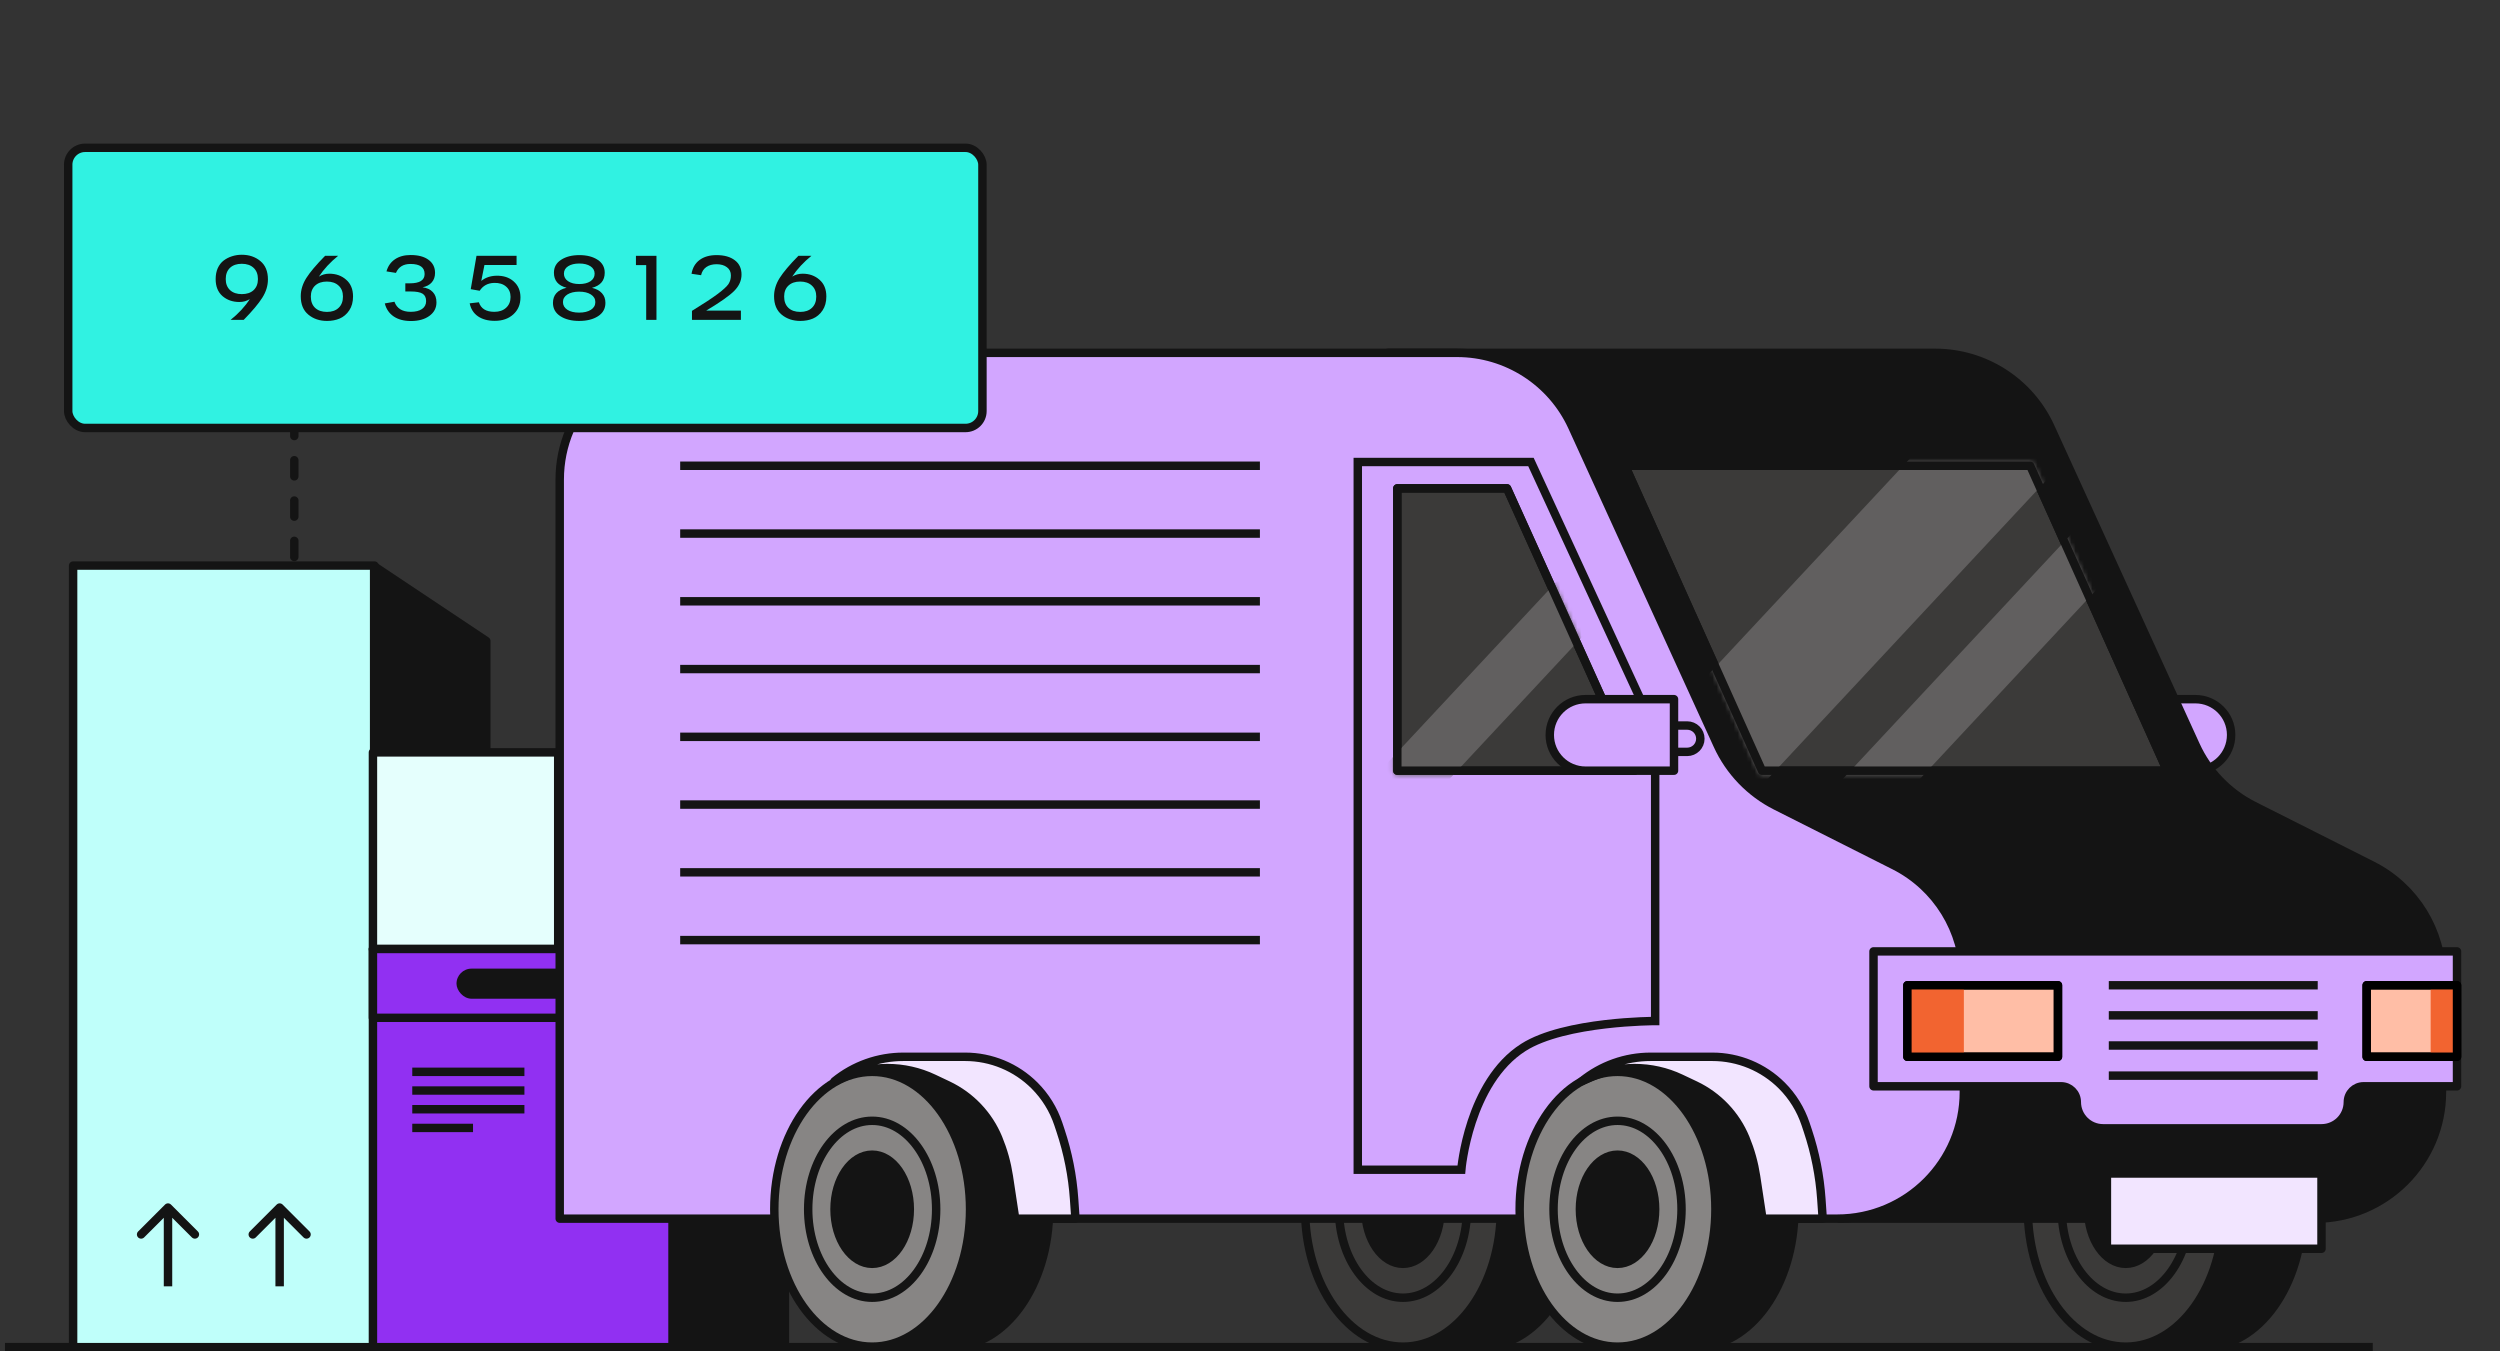 <svg width="592" height="320" viewBox="0 0 592 320" fill="none" xmlns="http://www.w3.org/2000/svg">
<rect x="0" y="0" width="592" height="320" fill="#333333" stroke="none"/>
<path d="M70.689 101.344C70.689 100.792 70.241 100.344 69.689 100.344C69.136 100.344 68.689 100.792 68.689 101.344L70.689 101.344ZM68.689 103.254C68.689 103.806 69.136 104.254 69.689 104.254C70.241 104.254 70.689 103.806 70.689 103.254L68.689 103.254ZM70.689 108.981C70.689 108.429 70.241 107.981 69.689 107.981C69.136 107.981 68.689 108.429 68.689 108.981L70.689 108.981ZM68.689 112.799C68.689 113.351 69.136 113.799 69.689 113.799C70.241 113.799 70.689 113.351 70.689 112.799L68.689 112.799ZM70.689 118.527C70.689 117.974 70.241 117.527 69.689 117.527C69.136 117.527 68.689 117.974 68.689 118.527L70.689 118.527ZM68.689 122.345C68.689 122.897 69.136 123.345 69.689 123.345C70.241 123.345 70.689 122.897 70.689 122.345L68.689 122.345ZM70.689 128.072C70.689 127.52 70.241 127.072 69.689 127.072C69.136 127.072 68.689 127.52 68.689 128.072L70.689 128.072ZM68.689 131.891C68.689 132.443 69.136 132.891 69.689 132.891C70.241 132.891 70.689 132.443 70.689 131.891L68.689 131.891ZM70.689 137.618C70.689 137.066 70.241 136.618 69.689 136.618C69.136 136.618 68.689 137.066 68.689 137.618L70.689 137.618ZM68.689 141.436C68.689 141.988 69.136 142.436 69.689 142.436C70.241 142.436 70.689 141.988 70.689 141.436L68.689 141.436ZM70.689 147.164C70.689 146.611 70.241 146.164 69.689 146.164C69.136 146.164 68.689 146.611 68.689 147.164L70.689 147.164ZM68.689 150.982C68.689 151.534 69.136 151.982 69.689 151.982C70.241 151.982 70.689 151.534 70.689 150.982L68.689 150.982ZM70.689 156.709C70.689 156.157 70.241 155.709 69.689 155.709C69.136 155.709 68.689 156.157 68.689 156.709L70.689 156.709ZM68.689 160.528C68.689 161.08 69.136 161.528 69.689 161.528C70.241 161.528 70.689 161.08 70.689 160.528L68.689 160.528ZM70.689 166.255C70.689 165.703 70.241 165.255 69.689 165.255C69.136 165.255 68.689 165.703 68.689 166.255L70.689 166.255ZM68.579 169.574C68.493 170.119 68.866 170.631 69.412 170.717C69.957 170.803 70.469 170.43 70.555 169.884L68.579 169.574ZM68.588 174.631C68.913 174.184 68.814 173.559 68.368 173.234C67.921 172.909 67.296 173.007 66.971 173.454L68.588 174.631ZM64.978 175.446C64.532 175.771 64.433 176.397 64.758 176.843C65.083 177.29 65.709 177.388 66.155 177.063L64.978 175.446ZM61.409 179.03C61.954 178.944 62.327 178.433 62.241 177.887C62.156 177.342 61.644 176.969 61.098 177.054L61.409 179.03ZM58.011 177.164C57.459 177.164 57.011 177.612 57.011 178.164C57.011 178.716 57.459 179.164 58.011 179.164L58.011 177.164ZM52.98 179.164C53.533 179.164 53.98 178.716 53.98 178.164C53.98 177.612 53.533 177.164 52.98 177.164L52.98 179.164ZM49.626 177.164C49.074 177.164 48.626 177.612 48.626 178.164C48.626 178.716 49.074 179.164 49.626 179.164L49.626 177.164ZM44.595 179.164C45.147 179.164 45.595 178.716 45.595 178.164C45.595 177.612 45.147 177.164 44.595 177.164L44.595 179.164ZM68.689 101.344L68.689 103.254L70.689 103.254L70.689 101.344L68.689 101.344ZM68.689 108.981L68.689 112.799L70.689 112.799L70.689 108.981L68.689 108.981ZM68.689 118.527L68.689 122.345L70.689 122.345L70.689 118.527L68.689 118.527ZM68.689 128.072L68.689 131.891L70.689 131.891L70.689 128.072L68.689 128.072ZM68.689 137.618L68.689 141.436L70.689 141.436L70.689 137.618L68.689 137.618ZM68.689 147.164L68.689 150.982L70.689 150.982L70.689 147.164L68.689 147.164ZM68.689 156.709L68.689 160.528L70.689 160.528L70.689 156.709L68.689 156.709ZM68.689 166.255L68.689 168.164L70.689 168.164L70.689 166.255L68.689 166.255ZM68.689 168.164C68.689 168.644 68.651 169.115 68.579 169.574L70.555 169.884C70.643 169.323 70.689 168.749 70.689 168.164L68.689 168.164ZM66.971 173.454C66.415 174.217 65.742 174.891 64.978 175.446L66.155 177.063C67.088 176.385 67.909 175.563 68.588 174.631L66.971 173.454ZM61.098 177.054C60.639 177.127 60.169 177.164 59.688 177.164L59.688 179.164C60.273 179.164 60.848 179.118 61.409 179.03L61.098 177.054ZM59.688 177.164L58.011 177.164L58.011 179.164L59.688 179.164L59.688 177.164ZM52.98 177.164L49.626 177.164L49.626 179.164L52.98 179.164L52.98 177.164ZM44.595 177.164L42.918 177.164L42.918 179.164L44.595 179.164L44.595 177.164Z" fill="#141414"/>
<path d="M2.18 319L560.869 319" stroke="#141414" stroke-width="2" stroke-linecap="square"/>
<path d="M17.311 133.935H88.694V319H17.311V133.935Z" fill="#BFFFFA" stroke="#141414" stroke-width="2" stroke-linejoin="round"/>
<path d="M115.154 151.78L88.594 134.074V318.686H115.154V151.78Z" fill="#141414" stroke="#141414" stroke-width="2" stroke-linejoin="round"/>
<path d="M40.491 285.246C40.101 284.855 39.468 284.855 39.077 285.246L32.713 291.61C32.323 292 32.323 292.634 32.713 293.024C33.104 293.415 33.737 293.415 34.127 293.024L39.784 287.367L45.441 293.024C45.832 293.415 46.465 293.415 46.855 293.024C47.246 292.634 47.246 292 46.855 291.61L40.491 285.246ZM40.784 304.601L40.784 285.953L38.784 285.953L38.784 304.601L40.784 304.601Z" fill="#141414"/>
<path d="M66.929 285.246C66.539 284.855 65.906 284.855 65.515 285.246L59.151 291.61C58.761 292 58.761 292.634 59.151 293.024C59.542 293.415 60.175 293.415 60.565 293.024L66.222 287.367L71.879 293.024C72.27 293.415 72.903 293.415 73.293 293.024C73.684 292.634 73.684 292 73.293 291.61L66.929 285.246ZM67.222 304.601L67.222 285.953L65.222 285.953L65.222 304.601L67.222 304.601Z" fill="#141414"/>
<path d="M88.311 178.164H132.221V224.788H88.311V178.164Z" fill="#E5FFFD" stroke="#141414" stroke-width="2" stroke-linejoin="round"/>
<path d="M145.344 186.88L132.182 178.164V224.634H145.344V186.88Z" fill="#141414" stroke="#141414" stroke-width="2" stroke-linejoin="round"/>
<path d="M88.311 224.721H159.311V318.999H88.311V224.721Z" fill="#9130F2" stroke="#141414" stroke-width="2" stroke-linejoin="round"/>
<path d="M88.311 224.721H159.311V241.016H88.311V224.721Z" fill="#9130F2" stroke="#141414" stroke-width="2" stroke-linejoin="round"/>
<path d="M185.871 241.984L159.311 224.277V318.685H185.871V241.984Z" fill="#141414" stroke="#141414" stroke-width="2" stroke-linejoin="round"/>
<path d="M97.623 253.814H124.183" stroke="#141414" stroke-width="2" stroke-linejoin="round"/>
<path d="M97.623 258.239H124.183" stroke="#141414" stroke-width="2" stroke-linejoin="round"/>
<path d="M97.623 262.668H124.183" stroke="#141414" stroke-width="2" stroke-linejoin="round"/>
<path d="M97.623 267.093H112.009" stroke="#141414" stroke-width="2" stroke-linejoin="round"/>
<rect x="108.098" y="229.369" width="31.574" height="7.13" rx="3.565" fill="#141414"/>
<path d="M498.917 165.562H519.866C524.543 165.562 528.334 169.354 528.334 174.031C528.334 178.708 524.543 182.5 519.866 182.5H498.917V165.562Z" fill="#D2A6FF" stroke="#141414" stroke-width="2" stroke-linejoin="round"/>
<path d="M545.271 286.352C545.271 304.321 534.894 318.889 522.094 318.889H502.928V253.814H522.094C534.894 253.814 545.271 268.382 545.271 286.352Z" fill="#141414" stroke="#141414" stroke-width="2"/>
<ellipse cx="23.177" cy="32.537" rx="23.177" ry="32.537" transform="matrix(-1 0 0 1 526.551 253.814)" fill="#3B3A39" stroke="#141414" stroke-width="2"/>
<ellipse cx="15.154" cy="20.948" rx="15.154" ry="20.948" transform="matrix(-1 0 0 1 518.528 265.403)" fill="#3B3A39" stroke="#141414" stroke-width="2"/>
<ellipse cx="8.914" cy="12.926" rx="8.914" ry="12.926" transform="matrix(-1 0 0 1 512.288 273.425)" fill="#141414" stroke="#141414" stroke-width="2"/>
<path d="M374.117 286.352C374.117 304.321 363.741 318.889 350.94 318.889H331.775V253.814H350.94C363.741 253.814 374.117 268.382 374.117 286.352Z" fill="#141414" stroke="#141414" stroke-width="2"/>
<ellipse cx="23.177" cy="32.537" rx="23.177" ry="32.537" transform="matrix(-1 0 0 1 355.398 253.814)" fill="#3B3A39" stroke="#141414" stroke-width="2"/>
<ellipse cx="15.154" cy="20.948" rx="15.154" ry="20.948" transform="matrix(-1 0 0 1 347.375 265.403)" fill="#3B3A39" stroke="#141414" stroke-width="2"/>
<ellipse cx="8.914" cy="12.926" rx="8.914" ry="12.926" transform="matrix(-1 0 0 1 341.134 273.425)" fill="#141414" stroke="#141414" stroke-width="2"/>
<path d="M485.531 101.094C480.652 90.408 469.986 83.553 458.24 83.553H328.655L435.626 288.581H548.254C564.822 288.581 578.254 275.149 578.254 258.581L578.254 231.728C578.254 220.4 571.874 210.039 561.759 204.939L533.732 190.81C527.641 187.74 522.779 182.686 519.946 176.481L485.531 101.094Z" fill="#141414" stroke="#141414" stroke-width="2" stroke-linejoin="round"/>
<path d="M372.32 101.094C367.441 90.408 356.776 83.553 345.029 83.553H162.541C145.973 83.553 132.541 96.984 132.541 113.553V186.067V288.581H435.043C451.611 288.581 465.043 275.149 465.043 258.581L465.043 231.728C465.043 220.4 458.663 210.039 448.548 204.939L420.521 190.81C414.431 187.74 409.568 182.686 406.735 176.481L372.32 101.094Z" fill="#D2A6FF" stroke="#141414" stroke-width="2" stroke-linejoin="round"/>
<path d="M298.347 110.298H161.067" stroke="#141414" stroke-width="2" stroke-linejoin="round"/>
<path d="M298.347 126.344H161.067" stroke="#141414" stroke-width="2" stroke-linejoin="round"/>
<path d="M298.347 142.391H161.067" stroke="#141414" stroke-width="2" stroke-linejoin="round"/>
<path d="M298.347 158.437H161.067" stroke="#141414" stroke-width="2" stroke-linejoin="round"/>
<path d="M298.347 174.479H161.067" stroke="#141414" stroke-width="2" stroke-linejoin="round"/>
<path d="M298.347 190.525H161.067" stroke="#141414" stroke-width="2" stroke-linejoin="round"/>
<path d="M298.347 206.571H161.067" stroke="#141414" stroke-width="2" stroke-linejoin="round"/>
<path d="M298.347 222.617H161.067" stroke="#141414" stroke-width="2" stroke-linejoin="round"/>
<path d="M443.649 225.29H581.82V257.233H559.701C557.64 257.233 555.968 258.904 555.968 260.966C555.968 264.402 553.183 267.187 549.747 267.187H498.007C494.571 267.187 491.786 264.402 491.786 260.966C491.786 258.904 490.114 257.233 488.053 257.233H443.649V225.29Z" fill="#D2A6FF" stroke="#141414" stroke-width="2" stroke-linejoin="round"/>
<path d="M548.837 233.312H499.362" stroke="#141414" stroke-width="2" stroke-linejoin="round"/>
<path d="M548.837 240.443H499.362" stroke="#141414" stroke-width="2" stroke-linejoin="round"/>
<path d="M548.837 247.575H499.362" stroke="#141414" stroke-width="2" stroke-linejoin="round"/>
<path d="M548.837 254.707H499.362" stroke="#141414" stroke-width="2" stroke-linejoin="round"/>
<rect width="50.811" height="17.828" transform="matrix(-1 0 0 1 549.729 277.882)" fill="#F2E5FF" stroke="#141414" stroke-width="2" stroke-linejoin="round"/>
<path d="M391.055 178.044L399.523 178.044C401.246 178.044 402.643 176.647 402.643 174.924C402.643 173.201 401.246 171.804 399.523 171.804L391.055 171.804L391.055 178.044Z" fill="#D2A6FF" stroke="#141414" stroke-width="2" stroke-linejoin="round"/>
<path d="M391.946 173.139V241.779C391.946 241.779 370.552 241.779 360.746 248.019C347.746 256.292 346.037 276.99 346.037 276.99H321.523V109.402H362.529L391.946 173.139Z" stroke="#141414" stroke-width="2"/>
<path d="M424.928 286.352C424.928 304.321 414.551 318.889 401.751 318.889H382.585V253.814H401.751C414.551 253.814 424.928 268.382 424.928 286.352Z" fill="#141414" stroke="#141414" stroke-width="2"/>
<ellipse cx="23.177" cy="32.537" rx="23.177" ry="32.537" transform="matrix(-1 0 0 1 406.208 253.814)" fill="#878584" stroke="#141414" stroke-width="2"/>
<ellipse cx="15.154" cy="20.948" rx="15.154" ry="20.948" transform="matrix(-1 0 0 1 398.185 265.403)" fill="#878584" stroke="#141414" stroke-width="2"/>
<ellipse cx="8.914" cy="12.926" rx="8.914" ry="12.926" transform="matrix(-1 0 0 1 391.944 273.425)" fill="#141414" stroke="#141414" stroke-width="2"/>
<path d="M356.869 115.644H330.884V182.501H387.044L356.869 115.644Z" fill="#3B3A39" stroke="#141414" stroke-width="2" stroke-linejoin="round"/>
<mask id="mask0_405_5663" style="mask-type:alpha" maskUnits="userSpaceOnUse" x="329" y="114" width="60" height="70">
<path d="M356.869 115.643H330.884V182.5H387.044L356.869 115.643Z" fill="#3B3A39" stroke="black" stroke-width="2" stroke-linejoin="round"/>
</mask>
<g mask="url(#mask0_405_5663)">
<rect x="412.495" y="90.683" width="13.349" height="170.258" transform="rotate(43.016 412.495 90.683)" fill="#615F5F"/>
</g>
<path d="M356.869 115.644H330.884V182.501H387.044L356.869 115.644Z" stroke="#141414" stroke-width="2" stroke-linejoin="round"/>
<path d="M396.403 165.562H375.454C370.777 165.562 366.986 169.354 366.986 174.031C366.986 178.708 370.777 182.5 375.454 182.5H396.403V165.562Z" fill="#D2A6FF" stroke="#141414" stroke-width="2" stroke-linejoin="round"/>
<path d="M480.754 110.298H384.815L417.241 182.503H513.18L480.754 110.298Z" fill="#3B3A39" stroke="#141414" stroke-width="2" stroke-linejoin="round"/>
<mask id="mask1_405_5663" style="mask-type:alpha" maskUnits="userSpaceOnUse" x="383" y="109" width="132" height="75">
<path d="M480.754 110.299H384.815L417.242 182.504H513.181L480.754 110.299Z" fill="#3B3A39" stroke="black" stroke-width="2" stroke-linejoin="round"/>
</mask>
<g mask="url(#mask1_405_5663)">
<rect x="485.592" y="72.859" width="27.148" height="170.258" transform="rotate(43.016 485.592 72.859)" fill="#615F5F"/>
<rect x="523.032" y="91.578" width="13.349" height="170.258" transform="rotate(43.016 523.032 91.578)" fill="#615F5F"/>
</g>
<path d="M480.754 110.298H384.815L417.241 182.503H513.18L480.754 110.298Z" stroke="#141414" stroke-width="2" stroke-linejoin="round"/>
<path d="M248.427 286.352C248.427 304.321 238.05 318.889 225.25 318.889H206.084V253.814H225.25C238.05 253.814 248.427 268.382 248.427 286.352Z" fill="#141414" stroke="#141414" stroke-width="2"/>
<ellipse cx="23.177" cy="32.537" rx="23.177" ry="32.537" transform="matrix(-1 0 0 1 229.707 253.814)" fill="#878584" stroke="#141414" stroke-width="2"/>
<ellipse cx="15.154" cy="20.948" rx="15.154" ry="20.948" transform="matrix(-1 0 0 1 221.684 265.403)" fill="#878584" stroke="#141414" stroke-width="2"/>
<ellipse cx="8.914" cy="12.926" rx="8.914" ry="12.926" transform="matrix(-1 0 0 1 215.444 273.425)" fill="#141414" stroke="#141414" stroke-width="2"/>
<path d="M417.352 288.581H431.615L431.297 283.977C430.916 278.452 429.837 272.997 428.086 267.743L427.557 266.157C426.415 262.731 424.491 259.618 421.937 257.064C417.574 252.701 411.657 250.25 405.487 250.25H390.883C384.939 250.25 379.177 252.296 374.563 256.044L376.775 255.077C380.02 253.657 383.54 252.924 387.082 252.924C390.86 252.924 394.609 253.763 398.023 255.381L401.41 256.985C406.793 259.535 411.036 263.996 413.314 269.5C414.516 272.404 415.361 275.444 415.832 278.552L417.352 288.581Z" fill="#F2E5FF" stroke="#141414" stroke-width="2" stroke-linejoin="round"/>
<rect width="35.657" height="16.937" transform="matrix(-1 0 0 1 487.328 233.311)" fill="#FFBEA6" stroke="black" stroke-width="2" stroke-linejoin="round"/>
<rect width="13.371" height="16.937" transform="matrix(-1 0 0 1 465.043 233.311)" fill="#F26430"/>
<rect width="35.657" height="16.937" transform="matrix(-1 0 0 1 487.328 233.311)" stroke="black" stroke-width="2" stroke-linejoin="round"/>
<rect width="21.394" height="16.937" transform="matrix(-1 0 0 1 581.82 233.311)" fill="#FFBEA6" stroke="black" stroke-width="2" stroke-linejoin="round"/>
<rect width="6.24" height="16.937" transform="matrix(-1 0 0 1 581.82 233.311)" fill="#F26430"/>
<rect width="21.394" height="16.937" transform="matrix(-1 0 0 1 581.82 233.311)" stroke="black" stroke-width="2" stroke-linejoin="round"/>
<path d="M240.403 288.581H254.666L254.348 283.977C253.967 278.452 252.888 272.997 251.137 267.743L250.608 266.157C249.466 262.731 247.542 259.618 244.988 257.064C240.626 252.701 234.708 250.25 228.538 250.25H213.935C207.991 250.25 202.228 252.296 197.615 256.044L199.826 255.077C203.071 253.657 206.591 252.924 210.133 252.924C213.911 252.924 217.66 253.763 221.075 255.381L224.461 256.985C229.845 259.535 234.088 263.996 236.365 269.5C237.567 272.404 238.413 275.444 238.884 278.552L240.403 288.581Z" fill="#F2E5FF" stroke="#141414" stroke-width="2" stroke-linejoin="round"/>
<rect x="16.148" y="35" width="216.492" height="66.344" rx="4" fill="#30F2E2"/>
<path d="M54.606 75.746C56.52 74.21 58.035 72.568 59.153 70.823C58.426 71.284 57.602 71.514 56.68 71.514C55.102 71.514 53.768 71.046 52.679 70.11C51.603 69.16 51.066 67.82 51.066 66.088C51.066 65.11 51.233 64.244 51.568 63.49C51.918 62.736 52.386 62.135 52.972 61.688C53.573 61.241 54.229 60.906 54.941 60.682C55.668 60.445 56.436 60.326 57.246 60.326C58.992 60.326 60.459 60.822 61.646 61.814C62.847 62.805 63.447 64.258 63.447 66.171C63.447 67.652 63.001 69.098 62.107 70.508C61.227 71.905 59.76 73.651 57.707 75.746H54.606ZM54.481 68.707C55.165 69.335 56.094 69.649 57.267 69.649C58.44 69.649 59.369 69.335 60.053 68.707C60.738 68.064 61.08 67.191 61.08 66.088C61.08 64.956 60.738 64.069 60.053 63.427C59.369 62.784 58.433 62.463 57.246 62.463C56.073 62.463 55.144 62.784 54.46 63.427C53.789 64.069 53.454 64.956 53.454 66.088C53.454 67.191 53.796 68.064 54.481 68.707Z" fill="#141414"/>
<path d="M77.441 75.997C75.695 75.997 74.221 75.502 73.02 74.51C71.819 73.518 71.219 72.066 71.219 70.152C71.219 68.672 71.658 67.233 72.538 65.836C73.432 64.425 74.913 62.673 76.98 60.578H80.06C78.174 62.114 76.659 63.755 75.513 65.501C76.254 65.04 77.078 64.81 77.986 64.81C79.564 64.81 80.891 65.284 81.966 66.234C83.056 67.17 83.6 68.497 83.6 70.215C83.6 71.514 83.3 72.61 82.7 73.504C82.099 74.398 81.345 75.041 80.437 75.432C79.543 75.809 78.544 75.997 77.441 75.997ZM77.42 73.86C78.593 73.86 79.515 73.539 80.185 72.897C80.87 72.254 81.212 71.367 81.212 70.236C81.212 69.132 80.87 68.266 80.185 67.638C79.501 66.996 78.572 66.674 77.399 66.674C76.226 66.674 75.297 66.996 74.612 67.638C73.942 68.266 73.607 69.132 73.607 70.236C73.607 71.367 73.942 72.254 74.612 72.897C75.297 73.539 76.233 73.86 77.42 73.86Z" fill="#141414"/>
<path d="M97.3 76.018C95.652 76.018 94.29 75.655 93.215 74.929C92.153 74.203 91.455 73.176 91.12 71.849L93.404 71.451C93.976 73.043 95.261 73.84 97.258 73.84C98.404 73.84 99.298 73.616 99.94 73.169C100.583 72.722 100.904 72.1 100.904 71.304C100.904 70.48 100.625 69.894 100.066 69.544C99.507 69.195 98.564 69.021 97.238 69.021H95.981V67.093H97.028C99.375 67.093 100.548 66.36 100.548 64.894C100.548 63.301 99.43 62.505 97.196 62.505C95.52 62.505 94.374 63.21 93.76 64.621L91.518 64.265C91.867 63.022 92.538 62.065 93.529 61.395C94.521 60.724 95.757 60.389 97.238 60.389C99.039 60.389 100.45 60.766 101.47 61.52C102.503 62.275 103.02 63.308 103.02 64.621C103.02 65.529 102.762 66.276 102.245 66.863C101.742 67.45 101.016 67.841 100.066 68.036C101.127 68.176 101.938 68.553 102.496 69.167C103.069 69.768 103.355 70.578 103.355 71.598C103.355 72.925 102.797 73.993 101.679 74.803C100.576 75.613 99.116 76.018 97.3 76.018Z" fill="#141414"/>
<path d="M117.148 75.976C115.556 75.976 114.236 75.62 113.189 74.908C112.155 74.196 111.499 73.169 111.219 71.828L113.398 71.577C113.887 73.085 115.109 73.84 117.065 73.84C118.224 73.84 119.153 73.518 119.851 72.876C120.549 72.233 120.899 71.381 120.899 70.32C120.899 69.286 120.549 68.469 119.851 67.868C119.153 67.254 118.21 66.961 117.023 66.989C115.514 67.03 114.369 67.652 113.587 68.853L111.471 68.476L112.833 60.578H122.323V62.757H114.718L113.964 66.528C114.914 65.746 116.094 65.333 117.505 65.291C119.223 65.25 120.605 65.704 121.653 66.653C122.714 67.589 123.245 68.846 123.245 70.424C123.245 72.087 122.679 73.427 121.548 74.447C120.431 75.467 118.964 75.976 117.148 75.976Z" fill="#141414"/>
<path d="M137.142 75.997C135.34 75.997 133.853 75.62 132.679 74.866C131.52 74.112 130.941 73.064 130.941 71.723C130.941 69.852 132.016 68.658 134.167 68.141C132.17 67.624 131.171 66.437 131.171 64.579C131.171 63.266 131.737 62.247 132.868 61.52C133.999 60.78 135.445 60.41 137.205 60.41C138.965 60.41 140.403 60.78 141.521 61.52C142.638 62.247 143.197 63.266 143.197 64.579C143.197 66.437 142.191 67.631 140.18 68.162C141.213 68.399 142.003 68.825 142.547 69.44C143.092 70.04 143.364 70.802 143.364 71.723C143.364 73.078 142.778 74.133 141.605 74.887C140.445 75.627 138.958 75.997 137.142 75.997ZM137.163 67.261C138.266 67.261 139.146 67.044 139.803 66.611C140.473 66.165 140.808 65.564 140.808 64.81C140.808 64.069 140.48 63.483 139.824 63.05C139.167 62.617 138.287 62.4 137.184 62.4C136.081 62.4 135.194 62.617 134.523 63.05C133.867 63.469 133.538 64.055 133.538 64.81C133.538 65.55 133.867 66.144 134.523 66.591C135.194 67.037 136.074 67.261 137.163 67.261ZM134.356 73.358C135.054 73.805 135.983 74.028 137.142 74.028C138.301 74.028 139.23 73.805 139.928 73.358C140.627 72.911 140.976 72.303 140.976 71.535C140.976 70.781 140.627 70.18 139.928 69.733C139.23 69.286 138.308 69.063 137.163 69.063C136.004 69.063 135.068 69.286 134.356 69.733C133.657 70.18 133.308 70.781 133.308 71.535C133.308 72.289 133.657 72.897 134.356 73.358Z" fill="#141414"/>
<path d="M153.02 75.746V62.777H150.59V60.578H155.45V75.746H153.02Z" fill="#141414"/>
<path d="M163.86 75.746V73.609C166.639 71.905 168.679 70.564 169.978 69.586C171.29 68.595 172.135 67.813 172.513 67.24C172.89 66.653 173.078 65.983 173.078 65.229C173.078 64.391 172.764 63.741 172.135 63.28C171.521 62.805 170.704 62.568 169.684 62.568C168.706 62.568 167.896 62.791 167.254 63.238C166.611 63.685 166.199 64.328 166.018 65.166L163.755 64.831C163.993 63.42 164.628 62.331 165.662 61.562C166.695 60.794 168.036 60.41 169.684 60.41C171.5 60.41 172.939 60.815 174 61.625C175.062 62.421 175.592 63.553 175.592 65.019C175.592 66.43 175.02 67.715 173.874 68.874C172.729 70.033 170.515 71.591 167.233 73.546H175.446V75.746H163.86Z" fill="#141414"/>
<path d="M189.52 75.997C187.774 75.997 186.3 75.502 185.099 74.51C183.898 73.518 183.297 72.066 183.297 70.152C183.297 68.672 183.737 67.233 184.617 65.836C185.511 64.425 186.991 62.673 189.059 60.578H192.138C190.253 62.114 188.737 63.755 187.592 65.501C188.332 65.04 189.156 64.81 190.064 64.81C191.643 64.81 192.969 65.284 194.045 66.234C195.134 67.17 195.679 68.497 195.679 70.215C195.679 71.514 195.379 72.61 194.778 73.504C194.178 74.398 193.423 75.041 192.516 75.432C191.622 75.809 190.623 75.997 189.52 75.997ZM189.499 73.86C190.672 73.86 191.594 73.539 192.264 72.897C192.948 72.254 193.291 71.367 193.291 70.236C193.291 69.132 192.948 68.266 192.264 67.638C191.58 66.996 190.651 66.674 189.478 66.674C188.304 66.674 187.376 66.996 186.691 67.638C186.021 68.266 185.686 69.132 185.686 70.236C185.686 71.367 186.021 72.254 186.691 72.897C187.376 73.539 188.311 73.86 189.499 73.86Z" fill="#141414"/>
<rect x="16.148" y="35" width="216.492" height="66.344" rx="4" stroke="#141414" stroke-width="2"/>
</svg>
